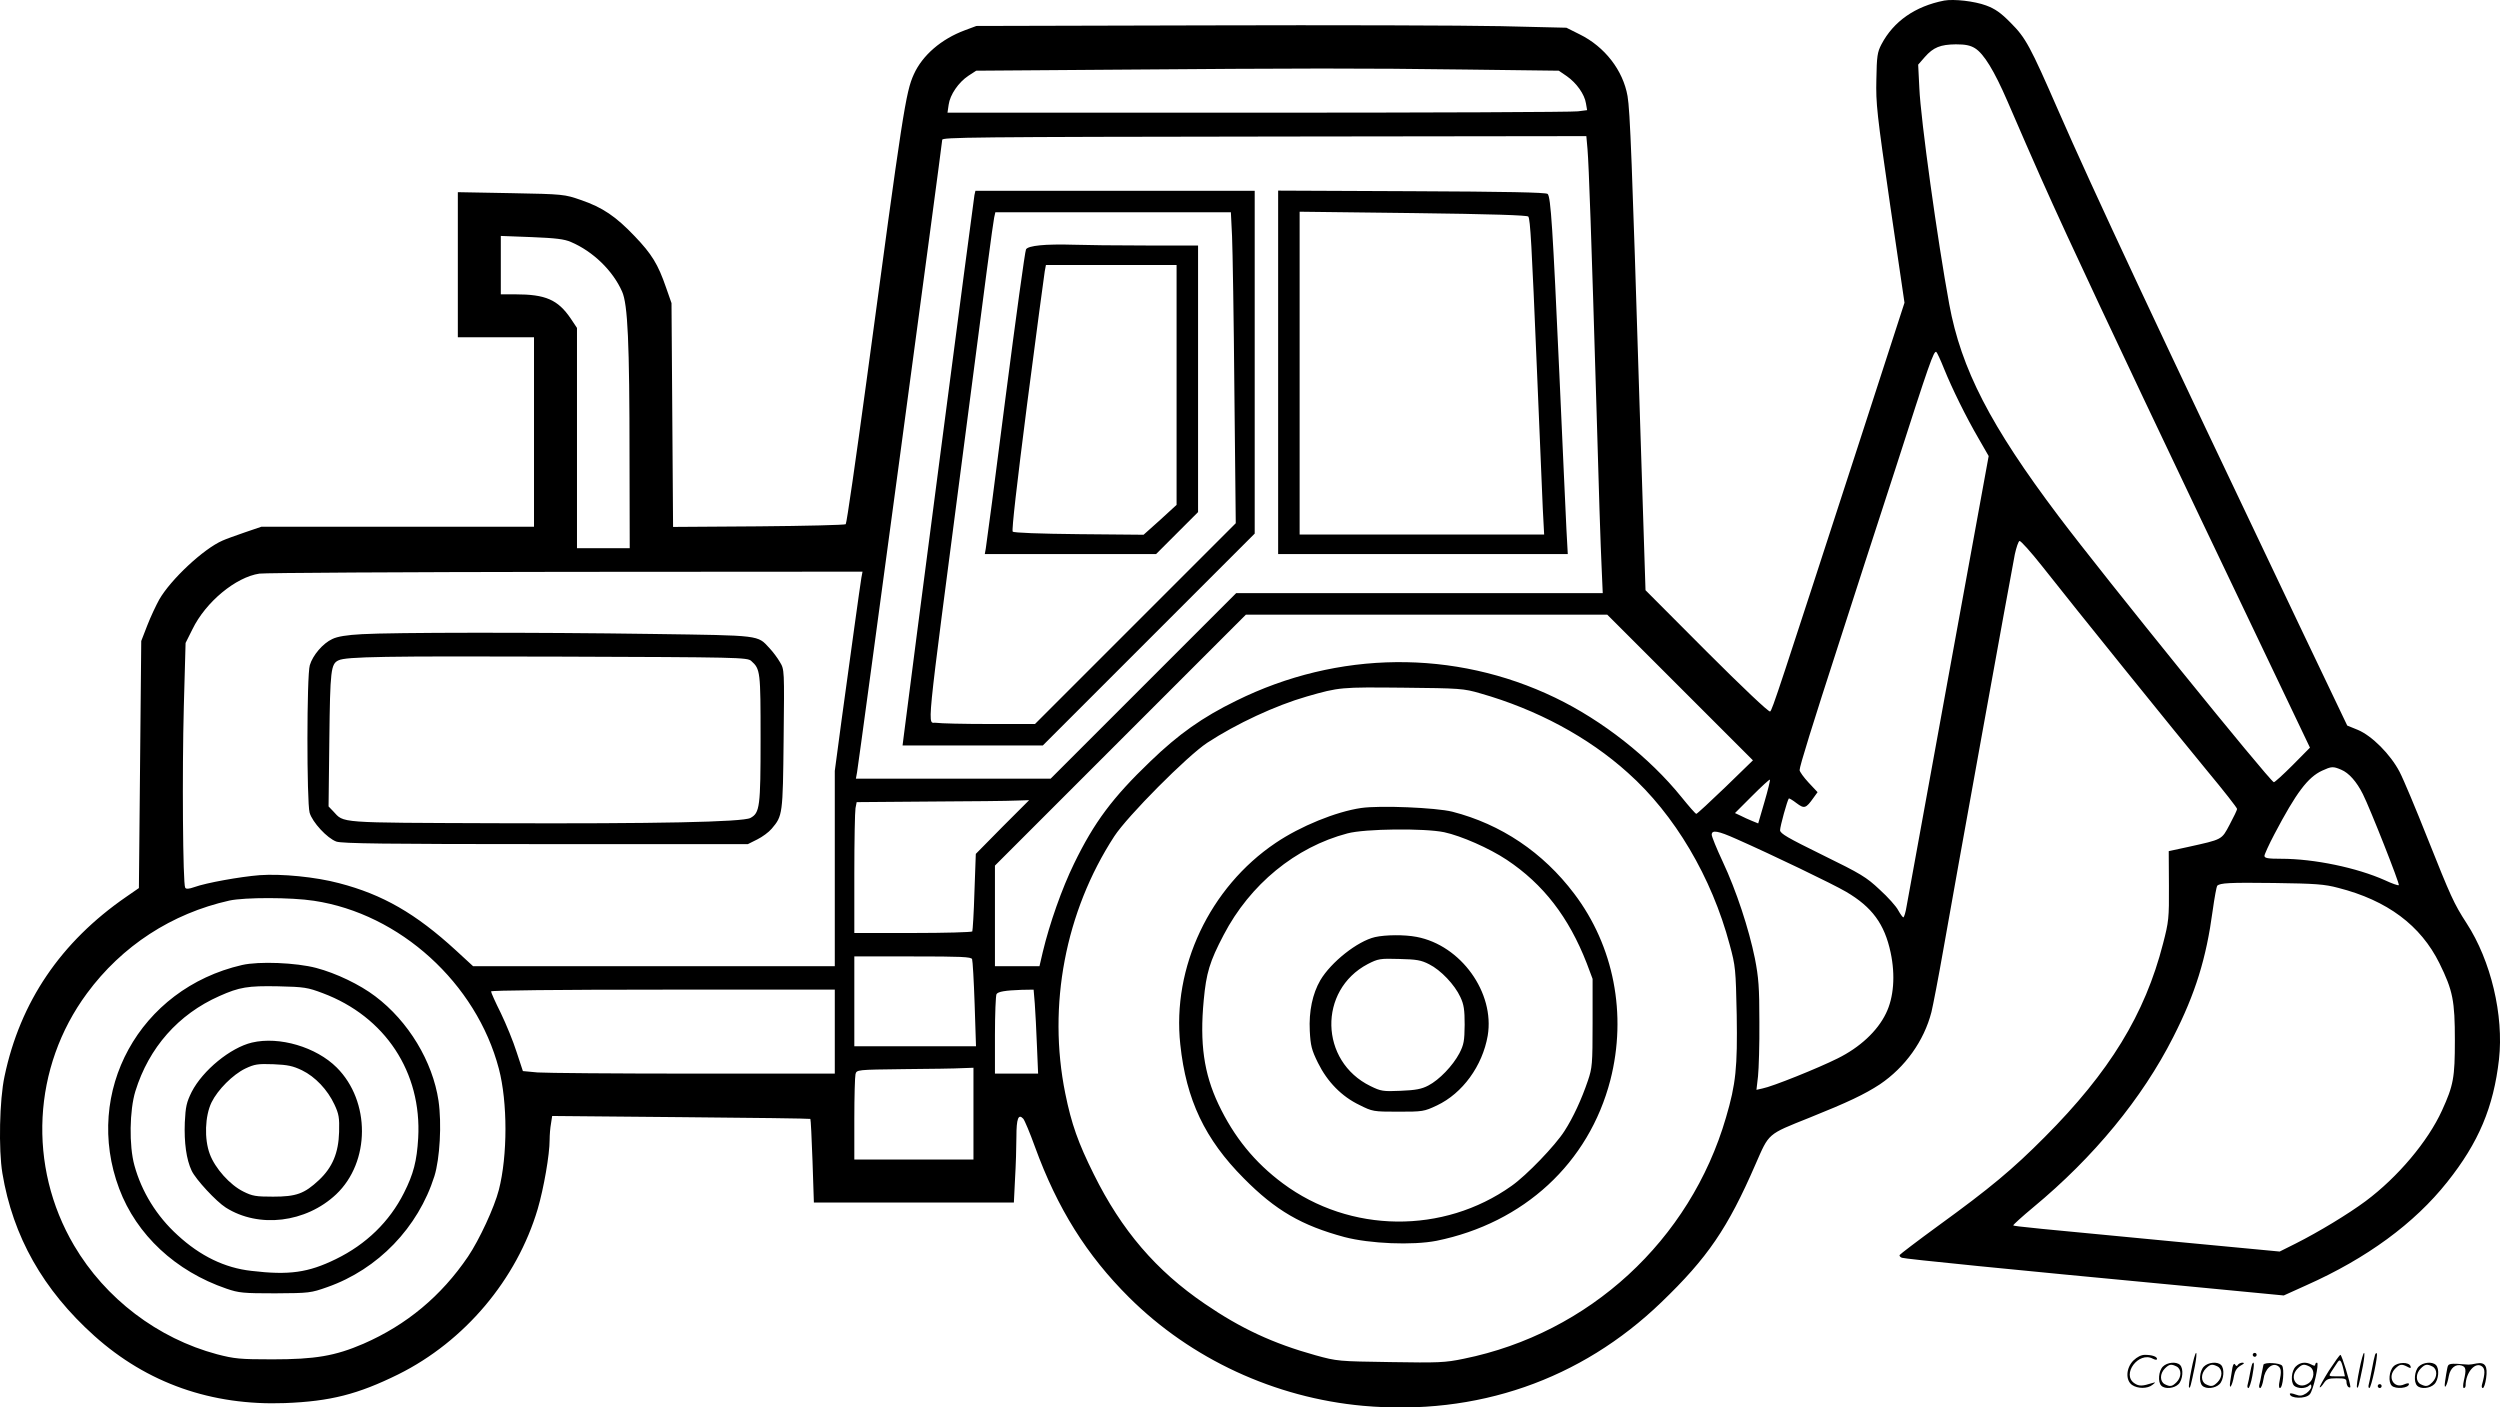 <?xml version="1.0" encoding="UTF-8"?>
<svg xmlns="http://www.w3.org/2000/svg" version="1.0" viewBox="0 0 1280.031 720.655" preserveAspectRatio="xMidYMid meet">
  <g transform="translate(-0.576,720.7) scale(0.1,-0.1)" fill="#000000" stroke="none">
    <path d="M9960 7204 c-148 -29 -259 -106 -321 -224 -21 -40 -24 -61 -26 -180 -3 -124 3 -176 70 -639 l74 -504 -224 -691 c-423 -1302 -453 -1395 -464 -1402 -7 -4 -144 126 -325 307 l-313 314 -31 965 c-38 1225 -48 1491 -61 1565 -23 132 -117 253 -245 316 l-68 34 -336 8 c-184 4 -864 6 -1510 4 l-1175 -3 -59 -22 c-121 -45 -217 -128 -261 -225 -42 -92 -56 -185 -243 -1574 -54 -397 -101 -726 -106 -730 -4 -4 -205 -9 -446 -11 l-438 -3 -4 573 -4 573 -28 80 c-41 119 -73 171 -160 262 -97 102 -165 148 -276 186 -84 29 -88 30 -357 35 l-273 5 0 -372 0 -371 195 0 195 0 0 -485 0 -485 -698 0 -698 0 -85 -29 c-46 -16 -97 -34 -114 -42 -97 -42 -265 -199 -324 -302 -16 -29 -44 -88 -61 -132 l-31 -80 -6 -632 -6 -633 -65 -45 c-335 -231 -543 -538 -623 -919 -26 -120 -31 -375 -11 -496 54 -324 208 -597 471 -833 270 -242 600 -358 976 -344 233 9 373 45 580 147 340 169 607 486 714 847 31 106 61 278 61 354 0 24 3 62 7 83 l6 39 659 -6 c363 -3 661 -7 663 -9 2 -2 7 -99 11 -216 l7 -212 512 0 512 0 6 122 c4 66 7 163 7 214 0 94 10 120 35 93 7 -8 34 -72 60 -144 115 -316 265 -555 482 -771 317 -315 746 -514 1198 -555 582 -52 1114 132 1527 530 237 228 340 379 482 706 71 162 59 152 276 239 197 79 283 120 361 171 129 87 226 222 264 370 8 33 36 177 61 320 55 315 348 1934 366 2024 8 36 18 66 24 68 6 2 58 -56 115 -128 169 -215 681 -849 846 -1049 84 -101 153 -189 153 -195 0 -5 -17 -41 -38 -80 -42 -79 -35 -75 -215 -115 l-97 -21 1 -177 c1 -167 -1 -184 -30 -296 -93 -363 -274 -658 -606 -991 -164 -165 -279 -261 -545 -454 -107 -78 -196 -146 -198 -150 -2 -5 4 -11 12 -14 15 -6 564 -61 1403 -140 l552 -53 115 52 c310 138 554 317 722 529 161 202 237 383 265 628 25 225 -41 505 -166 697 -66 102 -81 137 -200 435 -59 149 -123 302 -143 340 -47 90 -142 185 -214 215 l-54 22 -244 511 c-733 1538 -1059 2234 -1235 2637 -145 332 -167 373 -245 451 -49 50 -79 71 -125 88 -59 22 -165 34 -215 25z m158 -244 c45 -28 98 -114 166 -271 150 -347 197 -452 306 -689 191 -413 486 -1037 1065 -2248 l178 -373 -89 -90 c-49 -49 -92 -88 -96 -87 -24 9 -870 1054 -1102 1362 -349 463 -499 754 -560 1086 -60 326 -146 944 -153 1106 l-6 120 34 39 c44 50 80 64 159 65 48 0 74 -5 98 -20z m-2612 -109 l481 -6 41 -28 c50 -35 91 -93 98 -139 l6 -35 -47 -6 c-26 -4 -763 -7 -1638 -7 l-1590 0 6 41 c7 51 50 114 101 148 l40 26 680 5 c1004 8 1290 8 1822 1z m628 -408 c7 -83 20 -451 46 -1328 10 -368 22 -732 26 -807 l6 -138 -939 0 -938 0 -475 -475 -475 -475 -499 0 -498 0 6 33 c9 50 436 3221 436 3238 0 13 131 15 1756 17 l1542 2 6 -67z m-5205 -475 c113 -48 215 -147 262 -254 29 -65 38 -259 38 -851 l1 -463 -135 0 -135 0 0 564 0 564 -32 48 c-66 97 -129 124 -284 124 l-74 0 0 150 0 149 158 -6 c122 -5 167 -10 201 -25z m7031 -650 c41 -101 111 -244 178 -359 l50 -87 -205 -1123 c-112 -618 -209 -1150 -215 -1181 -5 -32 -13 -58 -17 -58 -3 0 -15 16 -26 36 -10 20 -53 68 -95 106 -68 64 -96 81 -292 177 -181 89 -217 110 -218 127 0 20 37 154 45 163 2 1 20 -9 39 -24 40 -30 48 -28 87 27 l21 29 -46 49 c-25 27 -46 56 -46 64 0 20 64 226 205 661 62 193 190 589 285 880 175 545 197 608 210 600 4 -3 22 -42 40 -87z m-5544 -1070 c-7 -42 -55 -390 -101 -726 l-35 -262 0 -500 0 -500 -926 0 -926 0 -88 81 c-206 189 -375 286 -598 344 -120 32 -294 49 -407 41 -100 -8 -273 -39 -334 -61 -28 -10 -43 -11 -47 -3 -12 19 -16 592 -7 928 l9 325 35 70 c68 140 222 267 343 285 28 4 734 8 1570 9 l1518 1 -6 -32z m4192 -561 l373 -373 -141 -137 c-78 -75 -145 -137 -149 -137 -4 0 -38 39 -76 86 -164 203 -404 392 -647 509 -515 248 -1112 242 -1633 -16 -172 -84 -295 -171 -440 -311 -193 -185 -287 -311 -390 -523 -62 -127 -125 -306 -160 -452 l-17 -73 -114 0 -114 0 0 257 0 258 642 642 643 643 925 0 925 0 373 -373z m-1023 -30 c288 -82 552 -223 756 -407 239 -213 429 -534 521 -880 30 -110 31 -125 36 -360 4 -268 -4 -352 -55 -525 -183 -629 -701 -1105 -1343 -1235 -96 -20 -129 -21 -375 -17 -266 4 -272 4 -384 35 -216 60 -382 137 -566 263 -250 170 -427 377 -569 664 -80 161 -114 256 -146 414 -91 449 0 930 251 1316 67 103 373 411 476 479 150 98 350 191 510 237 167 48 174 48 493 45 292 -3 309 -4 395 -29z m4408 -391 c39 -16 79 -61 111 -125 36 -71 190 -461 184 -466 -3 -3 -35 8 -71 25 -143 64 -362 110 -531 110 -68 0 -86 3 -86 15 0 7 23 58 51 111 112 213 171 291 244 325 48 22 56 23 98 5z m-2953 -165 l-32 -110 -32 13 c-17 7 -44 19 -59 27 l-28 13 88 88 c48 48 89 86 91 83 2 -2 -10 -53 -28 -114z m-3902 -128 l-136 -138 -7 -195 c-3 -107 -9 -198 -11 -202 -3 -4 -140 -8 -305 -8 l-299 0 0 304 c0 167 3 318 6 335 l6 31 377 3 c207 1 405 3 441 5 l65 2 -137 -137z m3759 -62 c183 -81 493 -230 561 -270 133 -78 197 -165 228 -311 25 -117 16 -231 -24 -312 -44 -91 -134 -174 -247 -230 -100 -50 -336 -145 -385 -154 l-31 -7 8 69 c4 38 8 164 7 279 0 178 -4 227 -23 325 -31 152 -95 347 -165 496 -31 66 -56 128 -56 137 0 26 31 21 127 -22z m3081 -250 c251 -64 422 -192 518 -386 69 -140 79 -192 79 -395 0 -190 -7 -230 -66 -359 -72 -158 -226 -341 -391 -464 -89 -66 -239 -157 -358 -217 l-82 -41 -486 46 c-778 74 -874 83 -878 88 -2 2 44 44 103 93 309 256 557 557 716 871 114 224 169 403 202 648 9 66 20 123 23 127 16 14 59 17 292 14 211 -3 257 -6 328 -25z m-10365 -66 c440 -66 832 -422 947 -860 45 -171 45 -445 0 -620 -23 -90 -100 -256 -158 -342 -137 -202 -315 -350 -535 -446 -146 -63 -248 -80 -467 -80 -167 0 -194 3 -283 26 -303 81 -572 285 -732 557 -239 406 -213 913 66 1291 179 243 434 409 729 475 78 17 317 17 433 -1z m3370 -299 c3 -8 9 -111 13 -230 l7 -216 -312 0 -311 0 0 230 0 230 299 0 c247 0 300 -2 304 -14z m-703 -371 l0 -215 -723 0 c-398 0 -758 3 -799 6 l-75 7 -32 97 c-17 54 -54 144 -81 200 -28 56 -50 105 -50 111 0 5 340 9 880 9 l880 0 0 -215z m1024 143 c3 -40 8 -137 11 -215 l6 -143 -111 0 -110 0 0 198 c0 108 4 202 8 209 8 13 45 19 129 22 l61 1 6 -72z m-314 -563 l0 -235 -305 0 -305 0 0 208 c0 114 3 217 6 229 6 23 7 23 248 26 132 1 267 3 299 5 l57 2 0 -235z M4995 6208 c-4 -18 -335 -2551 -362 -2770 l-6 -48 359 0 359 0 543 543 542 542 0 878 0 877 -715 0 -715 0 -5 -22z m1319 -210 c3 -68 9 -426 12 -797 l7 -673 -514 -514 -514 -514 -236 0 c-130 0 -251 3 -268 6 -48 10 -62 -134 139 1409 114 879 149 1143 156 1178 l6 27 603 0 603 0 6 -122z M5331 5951 c-41 -4 -67 -11 -72 -21 -5 -8 -52 -350 -105 -760 -52 -410 -98 -757 -101 -772 l-5 -28 438 0 439 0 108 108 107 107 0 683 0 682 -268 0 c-148 0 -316 2 -373 4 -57 2 -133 1 -168 -3z m699 -715 l0 -614 -84 -77 -85 -76 -330 3 c-203 2 -334 7 -340 13 -6 6 21 241 74 655 46 355 87 660 90 678 l6 32 334 0 335 0 0 -614z M6550 5300 l0 -930 741 0 742 0 -7 128 c-3 70 -20 426 -36 792 -34 750 -44 908 -60 924 -8 8 -216 12 -695 14 l-685 3 0 -931z m1281 798 c10 -16 17 -134 44 -783 13 -319 27 -640 30 -712 l7 -133 -626 0 -626 0 0 827 0 826 582 -7 c402 -5 585 -11 589 -18z M1860 3960 c-78 -4 -127 -12 -153 -25 -48 -22 -100 -83 -115 -134 -16 -51 -16 -700 -1 -755 14 -49 90 -131 137 -148 29 -10 250 -13 1072 -13 l1035 0 48 24 c26 13 59 37 74 55 56 66 57 72 61 458 4 357 4 357 -19 395 -12 21 -36 53 -53 71 -63 68 -40 65 -596 73 -613 9 -1333 8 -1490 -1z m1992 -137 c47 -42 48 -53 48 -398 0 -350 -4 -380 -52 -406 -38 -21 -488 -30 -1303 -27 -820 3 -776 0 -833 61 l-24 25 4 344 c4 355 8 386 47 404 39 19 236 22 1134 19 913 -3 959 -4 979 -22z M6975 3070 c-129 -19 -311 -93 -438 -179 -337 -227 -531 -637 -488 -1032 30 -283 126 -485 325 -685 163 -165 297 -242 516 -301 130 -34 348 -43 471 -19 447 91 780 398 890 823 86 336 18 686 -185 954 -160 212 -375 356 -624 420 -84 21 -371 33 -467 19z m425 -124 c88 -19 231 -82 320 -141 188 -125 318 -294 410 -530 l30 -80 0 -226 c0 -211 -2 -230 -24 -295 -32 -95 -76 -190 -120 -258 -47 -74 -194 -227 -271 -281 -349 -248 -827 -243 -1171 13 -144 107 -250 237 -330 406 -74 157 -96 310 -75 532 13 139 30 197 102 334 135 259 368 450 634 520 89 24 394 27 495 6z M7046 2409 c-90 -21 -225 -128 -280 -221 -40 -69 -59 -159 -54 -259 4 -76 9 -97 42 -164 48 -97 121 -172 213 -216 66 -33 70 -34 198 -34 126 0 132 1 198 32 131 62 233 202 260 357 37 220 -137 463 -364 506 -62 12 -160 11 -213 -1z m277 -139 c60 -30 131 -105 160 -168 18 -38 22 -65 22 -142 -1 -83 -4 -101 -27 -146 -34 -64 -103 -136 -159 -165 -34 -18 -65 -24 -142 -27 -90 -4 -101 -2 -154 24 -261 127 -269 491 -14 625 53 27 62 29 161 26 89 -2 112 -6 153 -27z M1245 2266 c-525 -121 -815 -649 -629 -1145 89 -237 289 -423 549 -512 64 -22 86 -24 250 -24 175 1 182 2 267 32 259 91 465 305 548 568 28 90 38 269 21 386 -30 201 -154 407 -324 535 -79 60 -200 118 -302 145 -102 27 -293 35 -380 15z m413 -144 c320 -120 508 -405 489 -742 -7 -118 -24 -184 -73 -281 -74 -147 -193 -263 -349 -339 -141 -69 -239 -83 -432 -60 -136 15 -262 76 -378 183 -107 97 -184 222 -221 357 -28 101 -25 283 5 380 69 223 220 394 430 487 103 46 146 53 301 50 134 -3 151 -6 228 -35z M1296 1869 c-110 -26 -252 -142 -309 -253 -26 -53 -31 -74 -35 -156 -4 -103 8 -190 35 -247 21 -45 126 -158 175 -189 169 -107 410 -78 565 68 175 166 176 476 3 649 -105 105 -294 161 -434 128z m256 -142 c68 -33 131 -100 166 -175 23 -49 26 -68 24 -141 -3 -107 -34 -181 -103 -246 -75 -70 -116 -85 -235 -85 -88 0 -106 3 -152 26 -69 34 -145 119 -172 192 -29 77 -25 195 9 265 32 65 109 142 173 173 47 22 63 25 144 22 74 -3 100 -9 146 -31z M11226 194 c-10 -47 -15 -88 -12 -91 5 -6 9 7 30 110 7 37 10 67 6 67 -4 0 -15 -39 -24 -86z M11540 270 c0 -5 5 -10 10 -10 6 0 10 5 10 10 0 6 -4 10 -10 10 -5 0 -10 -4 -10 -10z M12086 194 c-10 -47 -15 -88 -12 -91 5 -6 9 7 30 110 7 37 10 67 6 67 -4 0 -15 -39 -24 -86z M12166 269 c-3 -8 -10 -41 -16 -74 -6 -33 -14 -68 -16 -77 -3 -10 -1 -18 3 -18 10 0 46 171 38 178 -2 3 -7 -1 -9 -9z M10929 241 c-38 -38 -41 -101 -7 -125 29 -20 79 -20 104 0 18 14 18 15 1 10 -53 -17 -69 -17 -92 -2 -69 45 21 166 94 126 12 -6 21 -7 21 -1 0 12 -25 21 -62 21 -19 0 -39 -10 -59 -29z M11930 189 c-28 -45 -49 -83 -47 -85 2 -3 12 7 21 21 14 21 24 25 66 25 43 0 50 -3 50 -19 0 -11 5 -23 10 -26 6 -3 10 -3 10 1 0 20 -44 164 -51 164 -4 0 -30 -37 -59 -81z m75 4 l7 -33 -42 0 c-42 0 -42 0 -28 23 8 12 21 32 29 44 15 25 22 18 34 -34z M11080 210 c-22 -22 -27 -79 -8 -98 19 -19 66 -14 88 8 22 22 27 79 8 98 -19 19 -66 14 -88 -8z m71 0 c25 -14 25 -54 -1 -80 -23 -23 -33 -24 -61 -10 -25 14 -25 54 1 80 23 23 33 24 61 10z M11290 210 c-22 -22 -27 -79 -8 -98 19 -19 66 -14 88 8 22 22 27 79 8 98 -19 19 -66 14 -88 -8z m71 0 c25 -14 25 -54 -1 -80 -23 -23 -33 -24 -61 -10 -25 14 -25 54 1 80 23 23 33 24 61 10z M11436 204 c-3 -16 -8 -47 -11 -69 -8 -51 10 -26 19 27 5 27 15 42 34 53 18 10 22 14 10 15 -9 0 -20 -5 -24 -11 -5 -8 -9 -8 -14 1 -5 8 -10 3 -14 -16z M11537 223 c-2 -4 -7 -26 -11 -48 -4 -22 -9 -48 -12 -57 -3 -10 -1 -18 4 -18 4 0 14 28 20 62 11 58 10 81 -1 61z M11595 220 c-1 -3 -5 -23 -9 -45 -4 -22 -9 -48 -12 -57 -3 -10 -1 -18 4 -18 5 0 13 20 17 45 7 53 44 87 74 68 17 -11 19 -28 8 -80 -4 -18 -3 -33 2 -33 16 0 24 99 11 115 -12 14 -87 18 -95 5z M11760 210 c-22 -22 -27 -79 -8 -98 7 -7 24 -12 38 -12 14 0 31 5 38 12 9 9 12 8 12 -5 0 -9 -12 -24 -26 -34 -21 -13 -32 -15 -55 -6 -16 6 -29 8 -29 3 0 -24 81 -27 102 -2 18 19 50 162 37 162 -5 0 -9 -5 -9 -10 0 -7 -6 -7 -19 0 -30 16 -59 12 -81 -10z m71 0 c29 -16 25 -65 -6 -86 -56 -37 -103 28 -55 76 23 23 33 24 61 10z M12261 211 c-23 -23 -28 -80 -9 -99 19 -19 88 -13 88 9 0 5 -11 4 -24 -2 -54 -25 -89 38 -46 81 23 23 33 24 62 9 16 -9 19 -8 16 3 -8 22 -64 22 -87 -1z M12390 210 c-22 -22 -27 -79 -8 -98 19 -19 66 -14 88 8 22 22 27 79 8 98 -19 19 -66 14 -88 -8z m71 0 c25 -14 25 -54 -1 -80 -23 -23 -33 -24 -61 -10 -25 14 -25 54 1 80 23 23 33 24 61 10z M12536 201 c-3 -14 -8 -44 -11 -66 -8 -51 10 -26 19 27 8 41 35 63 66 53 22 -7 24 -21 11 -77 -5 -22 -5 -38 0 -38 5 0 9 6 9 13 0 68 51 125 85 97 15 -13 15 -35 -1 -92 -3 -10 -1 -18 4 -18 6 0 13 23 17 50 9 63 -5 84 -49 76 -17 -4 -35 -6 -41 -6 -101 8 -104 7 -109 -19z M12180 110 c0 -5 5 -10 10 -10 6 0 10 5 10 10 0 6 -4 10 -10 10 -5 0 -10 -4 -10 -10z"></path>
  </g>
</svg>
